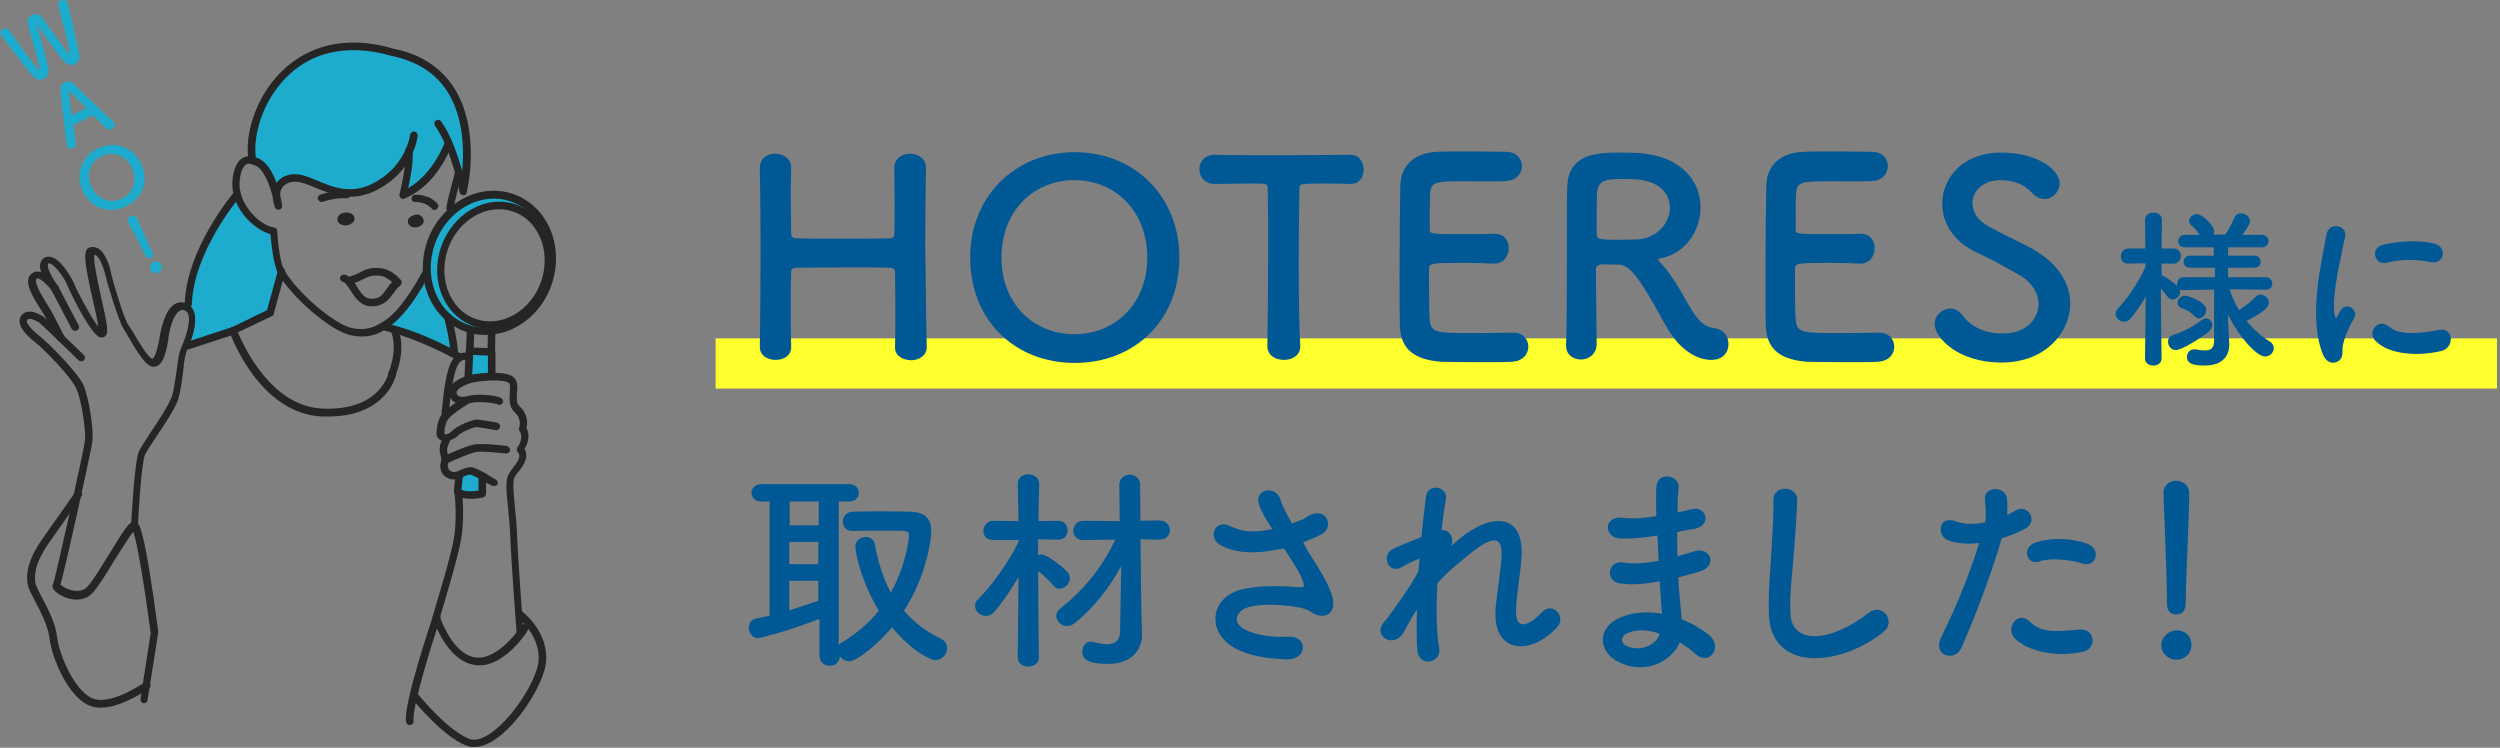 <?xml version="1.0" encoding="utf-8"?>
<!-- Generator: Adobe Illustrator 25.0.1, SVG Export Plug-In . SVG Version: 6.00 Build 0)  -->
<svg version="1.1" id="レイヤー_1" xmlns="http://www.w3.org/2000/svg" xmlns:xlink="http://www.w3.org/1999/xlink" x="0px"
	 y="0px" width="662px" height="198px" viewBox="0 0 662 198" style="enable-background:new 0 0 662 198;" xml:space="preserve">
<rect x="0" y="0" width="662" height="198" fill="#808080" stroke="none"/>
<style type="text/css">
	.st0{fill:#1DACCE;}
	.st1{fill:#FFFF2E;}
	.st2{fill:#005894;}
	.st3{fill:#262525;}
</style>
<path class="st0" d="M123.3,47c0,0,1.5-8.3-0.4-14.2c-1.9-5.9-4.6-13.6-15.5-18s-22.6-1.1-22.6-1.1s-11.5,5.1-14.7,13.6
	c-3.2,8.4-4.3,13.3-2.5,14.9s5.6,7.4,5.6,7.4s2.1-3.7,4.4-2.6s11.8,3.6,11.8,3.6s6.1,0.9,9.3-1c3.2-1.9,8.7-7.2,9.6-9.8
	c0.1,6.2-1.3,10.8-1.3,10.8s5.4-1.8,8.5-6.7c2.8-4.5,3-5.7,3-5.7l4.6,9.9L123.3,47z"/>
<path class="st0" d="M62.4,52c0,0-5.6,8.6-8,12.4c-2.4,3.8-4.5,15.7-4.5,15.7c0,0.4,1,3.4,1,3.4l-0.9,5l-0.1,2l12.8-3l8.6-5.7
	l2.8-10.5l-1.4-10.1c0,0-6.1-2.7-6.7-3.7S62.4,52,62.4,52z"/>
<polygon class="st0" points="117.9,83.2 120.3,94.4 109.9,88.8 105.3,87.6 102.7,85.7 112.5,74.4 "/>
<path class="st0" d="M127.8,86.2l-6.8-4.7c0,0-4.9-7.5-4.2-11.2c0.7-3.8,3.7-10.7,6.4-12.5c2.8-1.8,11.2-5.1,14.2-3.2
	c3,1.9,4.1,2.7,4.1,2.7v-2.1c0,0-6.7-3.4-8.8-3.5s-11.1,0.8-13.2,3.8c-2.1,3-5.6,8.4-5.6,8.4l-0.6,8.4l2.5,8l5.3,5.4l5.8,1.8
	L127.8,86.2z"/>
<polygon class="st0" points="130.7,93.9 130.1,99.8 123.9,100.7 124.6,93.3 "/>
<polygon class="st0" points="127.8,126 127.8,130.7 122.4,130.8 121.2,130.3 121.7,125.9 124.6,125.1 "/>
<g>
	<g>
		<path class="st0" d="M19.8,17c-0.9,0.4-2.1,0.2-3.2-1.1c-1.5-1.8-5.5-7.5-6.6-9C9.9,6.7,9.8,6.6,9.8,6.6c-0.1,0-0.1,0.2,0,0.4
			c0.6,1.9,2.4,8,3,10.7c0.3,1.6-0.3,2.8-1.2,3.2c-1,0.5-2.2,0.2-3.2-1c-7-9-8-10.3-8.2-10.7C-0.2,8.6,0.2,8,0.8,7.7
			C1.4,7.4,2,7.4,2.4,8c7.5,10.4,7.6,10.5,7.9,10.4c0.2-0.1,0.2-0.4,0.1-0.7C10,15.8,8.1,9.3,7.4,6.4C7.1,5.3,7.6,4.4,8.4,4
			c0.9-0.4,2-0.3,2.6,0.5c1.5,2,5.3,7.3,6.8,9.3c0.2,0.3,0.4,0.4,0.5,0.3c0.3-0.1,0.4-0.2-2.9-12.6c-0.2-0.6,0.2-1.1,0.7-1.4
			c0.6-0.3,1.4-0.2,1.7,0.4c0.2,0.4,1.4,5.6,3.1,13.3C21.4,15.3,20.8,16.5,19.8,17z"/>
		<path class="st0" d="M29.6,34.2c-0.5,0.2-1,0.2-1.5-0.2c-0.5-0.5-1.8-1.8-3.3-3.3c-0.1-0.1-0.2-0.1-0.3-0.1c-0.3,0.1-1.1,0.5-2,1
			c-1.2,0.6-2.5,1.2-2.9,1.4c-0.1,0-0.2,0.2-0.2,0.3c0.3,1.8,0.5,3.4,0.7,4.5c0.1,0.6-0.2,1.1-0.7,1.4c-0.6,0.3-1.3,0.2-1.6-0.4
			c-0.2-0.4-0.2-0.5-1.8-14.8c-0.1-1.1,0.4-1.8,1.1-2.2c0.8-0.4,1.8-0.3,2.5,0.5c3,2.9,8.9,8.6,10.3,9.8c0.2,0.2,0.3,0.3,0.4,0.5
			C30.6,33.2,30.2,33.9,29.6,34.2z M22.8,28.6c-1.5-1.6-3-3.1-3.8-3.9c-0.3-0.3-0.5-0.4-0.6-0.4c-0.1,0-0.1,0.3-0.1,0.7
			c0.1,0.9,0.6,5.3,0.7,5.4c0,0.1,0.1,0.1,0.2,0c0.4-0.2,1.1-0.5,1.8-0.9c0.7-0.3,1.4-0.7,1.7-0.8C22.9,28.8,22.9,28.8,22.8,28.6
			C22.8,28.7,22.8,28.7,22.8,28.6z"/>
		<path class="st0" d="M22,50.7c-2.2-4.4-0.5-9.3,3.9-11.4s9.2-0.5,11.4,3.9c2.3,4.6,0.5,9.3-3.9,11.4C29,56.8,24.2,55.3,22,50.7z
			 M34.9,44.4c-1.7-3.4-5.1-4.5-8.1-3c-2.9,1.4-4.2,4.8-2.5,8.2c1.7,3.4,5.1,4.4,8,3S36.5,47.8,34.9,44.4z"/>
		<path class="st0" d="M38.6,67.8C38.6,67.8,38.6,67.8,38.6,67.8c-0.1-0.2-0.2-0.4-0.3-0.5C37.5,65.5,35.6,62,34,59c0,0,0,0,0-0.1
			c-0.4-0.7,0-1.4,0.6-1.6c0.6-0.3,1.3-0.2,1.7,0.6c1.1,2.3,3,6.7,3.9,8.5c0.1,0.1,0.1,0.2,0.2,0.3c0.4,0.9-0.2,1.4-0.4,1.5
			C39.5,68.5,38.9,68.4,38.6,67.8z M41.9,72.2c-0.7,0.3-1.7,0.1-2-0.7c-0.3-0.7-0.2-1.7,0.7-2.1c0.8-0.4,1.6-0.2,2.1,0.7
			C43.1,71.2,42.5,72,41.9,72.2z"/>
	</g>
</g>
<rect x="189.5" y="89.6" class="st1" width="471.7" height="13.3"/>
<g>
	<g>
		<path class="st2" d="M245.4,91.9c0,2.3-2.1,3.5-4.2,3.5c-2.1-0.1-4.2-1.1-4.2-3.4c0-0.1,0-0.1,0-0.1c0.1-3.2,0.1-6.5,0.1-9.4
			c0-4.5-0.1-8.3-0.1-10.2c0-1.1-0.3-1.3-1.4-1.4c-2.5-0.1-6.8-0.1-11.1-0.1c-5.3,0-10.8,0.1-13.6,0.1c-0.6,0-1.4,0.1-1.4,1.1
			c-0.1,1.9-0.1,5.7-0.1,10.4c0,2.9,0,6.1,0.1,9.4c0,0.1,0,0.1,0,0.1c0,2.3-2,3.4-4.1,3.4s-4.2-1.1-4.2-3.4v-0.1
			c0.1-7.6,0.2-17.1,0.2-26.1c0-8-0.1-15.7-0.2-21.1c-0.1-2.3,1.6-3.9,4.1-3.9c2.1,0,4.2,1.3,4.2,3.7c0,0.1,0,0.1,0,0.1
			c-0.1,2.9-0.1,5.7-0.1,8.3c0,3.9,0.1,7.1,0.1,8.9c0,1.1,0.6,1.4,1.1,1.4c1.8,0.1,6.8,0.1,11.9,0.1c5.2,0,10.6,0,13.2-0.1
			c0.9,0,1.1-0.5,1.1-1.3c0.1-1.7,0.1-5,0.1-8.9c0-2.6-0.1-5.5-0.1-8.3c-0.1-2.4,1.9-3.9,4.2-3.9c2.1,0,4.2,1.3,4.2,3.7
			c0,0.1,0,0.1,0,0.1c-0.1,5.2-0.2,12.9-0.2,20.8C245.2,75.4,245.2,85.8,245.4,91.9L245.4,91.9z"/>
		<path class="st2" d="M256.9,68.2c0-16.2,11.9-27.9,27.7-27.9s27.7,11.7,27.7,27.9c0,16.7-11.9,27.9-27.7,27.9
			S256.9,84.9,256.9,68.2z M303.8,68.2c0-12.4-8.6-20.5-19.3-20.5s-19.3,8-19.3,20.5c0,12.4,8.6,20.3,19.3,20.3
			S303.8,80.5,303.8,68.2z"/>
		<path class="st2" d="M335.6,91.6c0.1-5.6,0.2-16,0.2-25.5c0-6.3,0-12.3-0.1-16.1c0-1.4-0.2-1.4-4.5-1.4c-2.7,0-6.1,0.1-9.5,0.1
			c-2.7,0-4.1-1.9-4.1-3.9c0-1.9,1.3-3.8,4-3.8c0.1,0,0.1,0,0.1,0c4.3,0.1,11.9,0.1,19.4,0.1c6.1,0,12.2-0.1,16.3-0.1
			c2.8-0.1,3.7,2.3,3.7,3.9c0,1.9-1.1,3.8-3.4,3.8c-0.1,0-0.2,0-0.3,0c-2.4-0.1-4.5-0.1-6.2-0.1c-7.1,0-7.1,0-7.1,1.4
			c-0.1,4.9-0.2,11.9-0.2,18.9c0,8.6,0.1,17.4,0.4,22.7c0.1,2.5-2.1,3.7-4.3,3.7C337.7,95.3,335.6,94.1,335.6,91.6L335.6,91.6z"/>
		<path class="st2" d="M387.6,48c-7.2,0-8.7,0.1-8.9,3.2c-0.1,1.7-0.1,5.2-0.1,9.4c0,1.4,0.1,1.4,8.9,1.4c3.3,0,6.8,0,8-0.1
			c4-0.2,4,3.6,4,3.8c0,2.1-1.3,4.1-3.8,4.1c-0.1,0-0.2,0-0.4,0c-1.8-0.1-4.5-0.2-7.3-0.2c-8.9,0-9.6,0.1-9.6,1.6
			c0,10.7,0.1,12.4,0.2,13.6c0.4,3.3,1.5,3.4,11.6,3.4c4.2,0,8.8-0.1,10.2-0.1c0.1,0,0.2,0,0.4,0c2.5,0,3.9,1.8,3.9,3.7
			c0,1.9-1.4,3.9-4.5,4c-0.9,0.1-5.1,0.1-9.3,0.1c-4.1,0-8.3-0.1-9.2-0.1c-6.6-0.5-10.7-2.9-11-9.2c-0.1-3-0.1-8.3-0.1-14.2
			c0-8.8,0.1-18.5,0.2-23.1c0.1-5.7,3.9-8.8,9.7-9.1c1.3-0.1,5.4-0.1,9.4-0.1c4.1,0,8,0.1,9.1,0.1c2.7,0.1,4,1.9,4,3.8
			c0,1.9-1.5,3.9-4.2,3.9C398.8,48.1,392.5,48,387.6,48z"/>
		<path class="st2" d="M429,70.1c-0.9,0-2.6-0.1-4-0.1c-1.4,0-2.4,0.1-2.4,1.4c0,5.4,0.2,17.2,0.2,19.8c-0.1,2.7-2.2,4-4.2,4
			c-1.9,0-3.9-1.2-3.9-3.6c0-0.1,0-0.1,0-0.1c0.2-6.7,0.2-15.2,0.2-23.1c0-15.5,0-15.8,0.1-18.8c0.2-9.2,8.4-9.2,14.4-9.2
			c1.7,0,3.3,0.1,4.4,0.1c11.6,0.8,16.5,7.6,16.5,14.4c0,6.2-4,12.2-10.5,13.5c-0.5,0.1-0.7,0.2-0.7,0.4c0,0.3,0.5,0.6,1,1.2
			c3.5,3.9,5.5,8.3,8,12.3c1.8,2.9,3.4,4.3,5.9,4.6c2.4,0.3,3.7,2.2,3.7,4.2c0,2.2-1.4,4.2-4.6,4.2c-1.1,0-7-0.2-11.9-8.9
			C436.7,78.4,432.5,70.2,429,70.1z M442.2,55c0-3.6-2.7-7.1-9-7.5c-0.9-0.1-2.2-0.1-3.6-0.1c-3.9,0-6.5,0.2-6.7,3.6
			c-0.1,1.7-0.1,6.8-0.1,11c0,1.4,0.9,1.5,6,1.5c1.8,0,3.7-0.1,5-0.1C439,62.9,442.2,58.9,442.2,55z"/>
		<path class="st2" d="M484.5,48c-7.2,0-8.7,0.1-8.9,3.2c-0.1,1.7-0.1,5.2-0.1,9.4c0,1.4,0.1,1.4,8.9,1.4c3.3,0,6.8,0,8-0.1
			c4-0.2,4,3.6,4,3.8c0,2.1-1.3,4.1-3.8,4.1c-0.1,0-0.2,0-0.4,0c-1.8-0.1-4.5-0.2-7.3-0.2c-8.9,0-9.6,0.1-9.6,1.6
			c0,10.7,0.1,12.4,0.2,13.6c0.4,3.3,1.5,3.4,11.6,3.4c4.2,0,8.8-0.1,10.2-0.1c0.1,0,0.2,0,0.4,0c2.5,0,3.9,1.8,3.9,3.7
			c0,1.9-1.4,3.9-4.5,4c-0.9,0.1-5.1,0.1-9.3,0.1c-4.1,0-8.3-0.1-9.2-0.1c-6.6-0.5-10.7-2.9-11-9.2c-0.1-3-0.1-8.3-0.1-14.2
			c0-8.8,0.1-18.5,0.2-23.1c0.1-5.7,3.9-8.8,9.7-9.1c1.3-0.1,5.4-0.1,9.4-0.1c4.1,0,8,0.1,9.1,0.1c2.7,0.1,4,1.9,4,3.8
			c0,1.9-1.5,3.9-4.2,3.9C495.8,48.1,489.4,48,484.5,48z"/>
		<path class="st2" d="M530,96c-11.7,0-17.7-6.7-17.7-10.2c0-2.4,2.1-4.1,4.2-4.1c1.1,0,2.3,0.6,3.2,1.8c1.9,2.7,5.4,4.8,10.5,4.8
			c7.9,0,9.6-5.4,9.6-7.7c0-2.9-1.7-6-5.5-8c-3.2-1.8-7-4-10.8-5.7c-6.3-2.9-9.2-8-9.2-12.9c0-7,5.6-13.6,15.5-13.6
			c9.9,0,15.6,4.7,15.6,8.1c0,2.2-1.8,4.2-4,4.2c-1.1,0-2.3-0.5-3.4-1.7c-1.4-1.5-3.8-3.3-8.3-3.3c-4.6,0-7.4,2.9-7.4,6.1
			c0,2.2,1.4,4.7,4.5,6.3c2.9,1.6,7.9,3.9,11.2,5.7c7.2,4,10.2,9.4,10.2,14.7C548.1,88.1,541.6,96,530,96z"/>
	</g>
</g>
<g>
	<g>
		<path class="st2" d="M216.7,164c-8.6,3.3-15.6,5-16,5c-1.4,0-2.4-1.4-2.4-2.8c0-1.1,0.6-2.1,1.8-2.4c1.2-0.2,2.5-0.5,3.7-0.8
			v-30.2h-2.3c-1.6,0-2.5-1.2-2.5-2.3s0.9-2.3,2.5-2.3h23.4c1.7,0,2.5,1.2,2.5,2.3s-0.8,2.3-2.5,2.3h-2.8v38
			c0.2-0.2,0.4-0.4,0.7-0.6c4-2.4,7.3-5.2,9.9-8.5c-4.6-7.6-6.2-15.2-6.2-17c0-1.6,1.4-2.5,2.8-2.5c1,0,2,0.5,2.3,1.7
			c0.9,4.8,2.2,9.2,4.3,13c3.9-7,4.8-14,4.8-15.2c0-1.2-0.2-1.2-6.8-1.2c-2.7,0-5.7,0-8.1,0.1c-0.1,0-0.1,0-0.1,0
			c-1.7,0-2.5-1.2-2.5-2.5c0-1.3,0.9-2.6,2.7-2.6c2.1-0.1,4.4-0.1,6.8-0.1c3.2,0,6.2,0,8.3,0.1c3.8,0.1,5.6,1.7,5.6,5.1
			c0,2.5-1.4,12.1-7.2,21.1c2.5,3,5.8,5.5,9.7,7.4c1.2,0.6,1.7,1.5,1.7,2.5c0,1.6-1.3,3.2-3.1,3.2c-1.3,0-6.3-2.4-11.5-8.7
			c-4,4.8-9.4,9-11.3,9c-1,0-2-0.6-2.5-1.3c-0.1,1.7-1.4,2.5-2.7,2.5c-1.3,0-2.7-0.9-2.7-2.7V164z M216.8,132.8h-7.7v6.3h7.7
			L216.8,132.8z M216.7,143.5h-7.7v5.9h7.7V143.5z M216.7,153.8h-7.7v7.8c2.7-0.8,5.2-1.7,7.7-2.5V153.8z"/>
		<path class="st2" d="M275.1,174.1c0,1.6-1.4,2.4-2.8,2.4c-1.4,0-2.8-0.8-2.8-2.4V174l0.2-21.2c-2,3.4-4.3,6.8-6.4,9.2
			c-0.7,0.8-1.5,1.1-2.2,1.1c-1.6,0-2.9-1.2-2.9-2.7c0-0.6,0.2-1.3,0.9-1.8c3.1-3.1,8.2-9.8,10.7-15.4v-0.2L263,143H263
			c-1.8,0-2.6-1.2-2.6-2.4c0-1.3,0.9-2.7,2.7-2.7l6.6,0.1l-0.2-9.8v-0.1c0-1.7,1.4-2.5,2.8-2.5c1.4,0,2.9,0.9,2.9,2.5v0.1
			c0,0-0.2,4.6-0.2,9.8l5.2-0.1c1.7,0,2.5,1.3,2.5,2.5c0,1.3-0.8,2.5-2.5,2.5h-0.1l-5.2-0.1v4.2c0.3-0.1,0.6-0.2,0.8-0.2
			c1.6,0,5.8,3.4,6.9,4.6c0.5,0.5,0.7,1.2,0.7,1.7c0,1.4-1.3,2.8-2.7,2.8c-0.6,0-1.2-0.2-1.7-0.9c-1-1.2-2.7-2.8-4-3.8
			C274.9,160.3,275.1,174,275.1,174.1L275.1,174.1z M296.9,149.9c-3.1,5.7-7.3,11.1-12.3,15.1c-0.7,0.5-1.4,0.8-2,0.8
			c-1.6,0-2.9-1.3-2.9-2.7c0-0.7,0.3-1.4,1.2-2.1c5.7-4.4,11.1-10.8,14.4-18.1l-8.4,0.1c-1.8,0-2.7-1.2-2.7-2.4
			c0-1.3,0.9-2.7,2.7-2.7l9.6,0.1l-0.1-9.5v-0.1c0-1.7,1.3-2.7,2.7-2.7s2.8,0.9,2.8,2.7l0.1,9.5l5-0.1c1.8,0,2.8,1.3,2.8,2.6
			c0,1.2-0.9,2.5-2.8,2.5l-5-0.1l0.2,17l0.2,8.2c0,0.1,0,0.2,0,0.2c0,3.2-2.1,7.6-9,7.6c-5.9,0-6.8-1.6-6.8-3.3
			c0-1.3,0.9-2.6,2.2-2.6c0.2,0,0.4,0,0.6,0.1c1.3,0.3,2.6,0.6,3.7,0.6c2.1,0,3.5-0.9,3.5-3.5L296.9,149.9z"/>
		<path class="st2" d="M348.7,149.7c1,1.6,4,6.5,4.3,9.3c0.5,4.1-2.9,5.1-5.9,3c-0.8-0.5-1.6-0.8-2.4-1c-4.6-1-11-1.2-14.2-0.2
			c-3.2,1-4.2,3.9-1.2,5.7c2.9,1.7,7.3,2.3,11.9,2.1c5.3-0.2,5,6.2-0.5,6c-5.3-0.2-10.4-0.9-14.4-3.4c-6.8-4.2-5.9-13.5,3.3-15.3
			c5.5-1.1,11.1-0.6,14.7-0.4c0.9,0.1,1.1-0.2,0.9-1c-0.1-0.4-0.5-1.7-1.4-3.2c-1-1.8-2.4-3.9-3.8-6.1c-0.4,0.1-0.8,0.2-1.1,0.2
			c-6.6,1.4-11.7,1.1-15.6-1c-3.6-1.8-1.8-7.1,2.4-5.1c3.7,1.8,6.9,1.7,11.2,0.8c-1.4-2.2-2.7-4.3-3.3-5.9c-2.1-4.7,4.3-6,5.5-1.8
			c0.3,1.3,1.5,3.5,3,6.2c0.8-0.3,1.6-0.6,2.5-0.9c0.8-0.3,1.3-0.8,2.1-1.2c4.7-2.4,6.7,3.2,3.2,5c-1.5,0.8-3.2,1.5-4.8,2.1
			C346.1,145.7,347.5,147.8,348.7,149.7z"/>
		<path class="st2" d="M371.7,167.4c-2.6,4.6-8.4,1-5.2-2.7c0.2-0.2,0.3-0.4,0.5-0.5c2.5-3.5,6.3-8.5,8.6-12.9
			c0.1-1.2,0.2-2.2,0.3-3.4c-1.3,0.5-2.9,1.2-4.4,2.1c-4,2.5-5.8-3.1-2.7-4.6c2.1-1,4.8-2.1,7.6-3.2c0.4-4.3,0.9-8.2,1.2-10.7
			c0.5-3.8,5.9-2.6,5.3,0.6c-0.4,2.1-0.8,5-1.2,8.3c1.8-0.2,3.5,1.5,2.6,4.2c0.7-0.6,1.4-1.3,2-1.8c8.9-7.3,17.3-6.8,16.6,4.7
			c-0.2,3.5-1.2,9.6-1.4,12.9c-0.6,6.6,2.8,5.9,6.7,1.8c2.9-3.1,6.6,1.1,4.2,3.8c-7.3,8-17.7,7.1-16.3-5.7c0.3-3.1,1.3-9.3,1.5-12.8
			c0.2-4.1-0.7-7.2-8.8-0.5c-2.8,2.3-5.5,4.4-8.2,7.5c-0.3,6.4-0.3,12.8,0.5,17.1c0.7,4-5.4,5.3-5.8,0.5c-0.2-2.5-0.2-6.3-0.1-10.7
			C373.7,163.6,372.6,165.8,371.7,167.4z"/>
		<path class="st2" d="M438.2,141.9c-3,0.5-5.9,0.8-9.1,0.7c-4.4-0.1-4.7-6.1,0.6-5.5c2.4,0.3,5,0.2,8.9-0.4c-0.1-3.1-0.1-5.8,0-7.6
			c0.1-4.4,6.1-3.4,5.9-0.1c-0.2,2.1-0.3,4.4-0.3,6.7c1.2-0.2,2.5-0.6,3.9-0.9c3.8-0.9,5.4,4.5,0.3,5.3c-1.6,0.2-3,0.5-4.3,0.8
			c0,2.1,0,4.3,0.1,6.4c1.4-0.4,2.8-0.8,4.4-1.3c4.3-1.4,6.5,3.9,1.3,5.4c-2,0.6-3.9,1.1-5.5,1.5c0.1,2,0.2,3.8,0.4,5.4
			c0.2,1.6,0.3,3.6,0.5,5.7c2.9,1.1,5.4,2.7,7.2,4.1c3.9,3.2,0.1,8.4-3.5,5.1c-1.2-1.1-2.7-2.2-4.2-3.1c-2,4.9-9.1,8.8-16.2,5.2
			c-5.5-2.7-5.8-9.2,0.5-11.8c3.5-1.5,7.4-1.6,11-1c-0.1-1.2-0.2-2.4-0.3-3.8c-0.1-1.4-0.2-3-0.3-4.8c-4.6,0.9-7.6,1-10.5,0.6
			c-4.1-0.6-3.4-6.5,1.2-5.5c1.7,0.3,4.6,0.3,9-0.5c-0.1-2.2-0.2-4.4-0.3-6.7L438.2,141.9z M430.8,167.7c-1.5,0.6-1.8,2.5-0.2,3.3
			c3.5,1.7,8,0,8.9-3.2C436.3,166.7,433.3,166.6,430.8,167.7z"/>
		<path class="st2" d="M468.4,162.6c-0.2-6.1,0.4-11,0.7-17.1c0.2-3.8,0.6-9.4,0.5-13c-0.1-4.3,6.4-3.9,6.3-0.1
			c-0.1,3.6-0.5,9.1-0.8,13c-0.4,6.1-1.3,11.4-1,17c0.3,8.4,10.6,7.8,20.7-0.1c3.8-2.9,7.3,2.4,4,5
			C487.4,176.5,468.9,178.2,468.4,162.6z"/>
		<path class="st2" d="M519.4,171.5c-1.7,3.9-7.8,2.2-5.4-2.7c2.5-5.1,6.6-13.8,10.1-25c-3.1,0.3-6,0.2-8.4-0.8
			c-2.9-1.3-2.4-6.5,2-5c2.4,0.9,5.3,0.9,8,0.3c0.3-2.1,0.1-3.7-0.1-6.2c-0.2-3.3,5.2-3.5,5.8-0.3c0.2,1.4,0.2,3,0.1,4.6
			c0.8-0.4,1.5-0.8,2.2-1.2c3-2,6.6,2.8,2.2,5c-1.6,0.8-3.7,1.7-5.8,2.3C526.3,155.1,522.2,165.1,519.4,171.5z M533.4,168.9
			c-2.5-2.8,1.1-7.3,4.1-4.3c2.9,3,6.5,2.7,13.2,2.1c4.2-0.3,4.6,5.2,0.8,5.9C543.1,174.4,535.9,171.7,533.4,168.9z M539.9,148.7
			c-3,1.1-4.8-3.6-1-5c2.9-1,8.2-1.7,13.8,0.3c3.9,1.4,2.3,6.5-1.3,5.2C548.2,148.2,543,147.6,539.9,148.7z"/>
		<path class="st2" d="M576.3,174.7c-2.2,0-4-1.8-4-3.8c0-2.5,2.4-4,4-4c2.2,0,4,1.4,4,4C580.2,173.7,577.8,174.7,576.3,174.7z
			 M573.8,160c0-0.3,0-0.8,0-1.2c0-5.6-0.6-19-0.9-28.1c0-0.1,0-0.1,0-0.2c0-2.1,1.7-3.2,3.3-3.2c1.7,0,3.5,1.1,3.5,3.3
			c0,6.8-0.9,22.7-0.9,28.3c0,1.4,0,3.8-2.5,3.8C575,162.8,573.8,161.9,573.8,160L573.8,160z"/>
	</g>
</g>
<g>
	<g>
		<path class="st2" d="M600,76.7l-9.6-0.1c0.6,1.9,1.4,3.7,2.5,5.5c1.6-1,3.4-2.4,4.4-3.5c0.4-0.4,0.9-0.6,1.3-0.6
			c1.1,0,2.2,1.1,2.2,2.2c0,1.5-2.8,3.2-5.9,4.8c1.7,2.1,3.8,4,6.1,5.4c0.8,0.5,1.1,1.1,1.1,1.8c0,1.1-1,2.2-2.3,2.2
			c-2.2,0-6.9-5.1-9.8-11.1l0,1.3l0.3,6.5c0,0.1,0,0.2,0,0.3c0,2.4-1.4,5.4-6.5,5.4c-3,0-4.7-0.5-4.7-2.3c0-1,0.7-2,1.9-2
			c0.1,0,0.3,0,0.4,0c0.9,0.2,1.7,0.3,2.5,0.3c1.4,0,2.4-0.5,2.4-2.6l0-13.5l-8.2,0.1c-0.4,0-0.7,0-1-0.2c0.1,0.2,0.2,0.5,0.2,0.7
			c0,1.1-1,2-2,2c-0.5,0-0.9-0.2-1.3-0.7c-0.5-0.7-1.2-1.5-1.8-2.2c0,7.1,0.2,18.5,0.2,18.5v0c0,1.3-1.1,1.9-2.2,1.9
			c-1.1,0-2.2-0.6-2.2-1.9v0l0.2-16.4c-1.2,2.1-2.5,4-3.9,5.7c-0.5,0.7-1.2,1-1.9,1c-1.1,0-2.2-1-2.2-2c0-0.5,0.2-1.1,0.7-1.6
			c2.3-2.4,5.3-6.6,7.2-10.9v-1l-4.4,0.1c0,0,0,0-0.1,0c-1.4,0-2-0.9-2-1.9s0.7-2.1,2.1-2.1h4.4l-0.1-7.5v0c0-1.3,1.1-2,2.3-2
			c1.1,0,2.2,0.6,2.2,2v0c0,0-0.1,3.5-0.1,7.5h3.1c1.3,0,2,1,2,2s-0.7,2-2,2h0l-3.1,0c0,1.1,0,2.2,0,3.2c0.2,0,0.4,0,0.5,0.1
			c1,0.5,2.7,1.7,3.6,2.6c0-0.1,0-0.3,0-0.5c0-0.9,0.6-1.8,1.8-1.8h8.2l0-2.5H580c-1.2,0-1.8-0.8-1.8-1.5c0-0.9,0.6-1.7,1.8-1.7h6.2
			v-2.2h-7.5c-1.3,0-1.9-0.8-1.9-1.6c0-0.9,0.6-1.7,1.9-1.7h3.8c-0.7-1-1.1-1.6-2.2-2.5c-0.5-0.4-0.6-0.8-0.6-1.2c0-1,1-1.8,2.1-1.8
			c1.4,0,4.5,3.1,4.5,4.5c0,0.3-0.1,0.6-0.2,0.9h3.2c0.9-1.5,1.9-3.2,2.4-4.5c0.4-0.8,1-1.1,1.7-1.1c1.1,0,2.4,0.9,2.4,2
			c0,0.5-0.1,1-2,3.7h5.1c1.2,0,1.8,0.8,1.8,1.6c0,0.9-0.6,1.7-1.8,1.7H590l0,2.2h6.9c1.2,0,1.7,0.8,1.7,1.6s-0.5,1.6-1.7,1.6H590
			l0,2.5h10c1.1,0,1.7,0.9,1.7,1.7C601.7,75.9,601.2,76.7,600,76.7L600,76.7z M576.2,92.7c-1.3,0-2.1-1.1-2.1-2.2
			c0-0.8,0.4-1.5,1.3-1.8c3.1-1,5.1-2.1,7.7-4c0.3-0.2,0.7-0.4,1-0.4c1,0,1.7,0.8,1.7,1.8c0,0.5-0.3,1.1-0.9,1.7
			C582.6,89.7,577.6,92.7,576.2,92.7z M581.1,83.7c-1.3-1.4-2.6-1.8-3.6-2.2c-0.6-0.3-0.9-0.8-0.9-1.3c0-0.9,0.9-1.9,2-1.9
			c0.7,0,5.6,1.5,5.6,3.8c0,1.1-0.9,2.2-1.9,2.2C581.9,84.3,581.5,84.1,581.1,83.7z"/>
		<path class="st2" d="M615.1,93.8c-4.1-10.1-0.1-25.4,0.9-31.5c0.6-3.8,5.6-2.7,5,0.3c-0.8,4.2-3.9,16.3-2.7,21.1
			c0.2,0.7,0.4,0.5,0.6,0.1c0.1-0.3,0.7-1.3,0.9-1.6c1.6-2.5,4.8-0.1,3.6,2c-1.9,3.3-2.7,5.7-3,7.2c-0.3,1.4,0.3,3-1,4.1
			C618.1,96.5,616.1,96.3,615.1,93.8z M628.9,90.1c-2.1-2.3,1-6,3.7-3.6c2.8,2.5,9,1.7,13,0.9c4.2-0.9,4.4,4.6,1,5.5
			C641.1,94.3,632.6,94.2,628.9,90.1z M631.8,69.6c-2.8,0.7-4.5-3.9-0.7-4.8c4.6-1.1,9.9-1.2,13.5-0.3c3.6,0.9,2.6,5.7-0.9,4.9
			C640.1,68.7,636.2,68.5,631.8,69.6z"/>
	</g>
</g>
<path class="st3" d="M122.7,51.7C122.7,51.7,122.7,51.7,122.7,51.7c-0.5,0-0.9-0.4-1-0.8c0-0.1-2.1-11.3-6.5-17.6
	c-0.3-0.5-0.2-1.1,0.2-1.4c0.5-0.3,1.1-0.2,1.4,0.2c2.7,3.8,4.5,9.3,5.6,13.2c0.5-5.4,0.4-14.2-3.9-21c-3.2-5-8.1-8.1-14.8-9.5
	c-13.2-3.8-21.7,0.2-26.4,4.3C70,25.4,67,35.1,67.7,41.4c0.1,0.5-0.3,1-0.9,1.1c-0.5,0.1-1-0.3-1.1-0.9c-0.8-6.9,2.5-17.3,10.3-24
	c5.2-4.4,14.2-8.8,28.2-4.7c7.1,1.4,12.5,4.9,16,10.3c7.2,11.3,3.6,26.9,3.4,27.6C123.6,51.4,123.2,51.7,122.7,51.7z"/>
<path class="st3" d="M119.2,56.2C119.2,56.2,119.1,56.2,119.2,56.2c-0.6,0-1-0.5-1-1.1c0.2-2.2,2.2-8.9,2.2-9.2
	c0.2-0.5,0.7-0.8,1.2-0.7c0.5,0.2,0.8,0.7,0.7,1.2c-0.6,1.9-2,7.2-2.2,8.8C120.2,55.8,119.7,56.2,119.2,56.2z"/>
<path class="st3" d="M95.9,89.1c-1,0-2-0.1-3.3-0.4c-5.2-1.2-15.5-10.1-19-16.4c-1.2-2.2-1.8-8.1-2-10.3c-2.3-0.6-5-2.5-7-5
	c-2.4-3-3.4-6.5-3-9.8c0.4-2.9,1.4-4.8,2.9-5.5c1.4-0.7,2.9-0.2,3.5,0.2c0.5,0.3,0.6,0.9,0.3,1.4c-0.3,0.5-0.9,0.6-1.4,0.3
	c0,0-0.9-0.5-1.6-0.1c-0.9,0.4-1.5,1.8-1.8,4c-0.5,3.7,1.4,6.8,2.6,8.3c1.8,2.4,4.5,4.2,6.4,4.4c0.5,0.1,0.9,0.4,0.9,0.9
	c0.1,2.2,0.7,8.4,1.8,10.3c3.5,6.2,13.4,14.4,17.7,15.4c4.4,1,6.6-0.4,9-1.9c5.1-3.3,10.1-13.3,10.2-13.4c0.2-0.5,0.8-0.7,1.3-0.4
	c0.5,0.2,0.7,0.8,0.4,1.3c-0.2,0.4-5.3,10.6-10.9,14.2C101.3,87.8,99.2,89.1,95.9,89.1z"/>
<path class="st3" d="M49.9,81.5C49.9,81.5,49.8,81.5,49.9,81.5c-0.6,0-1-0.5-1-1c0.5-14.6,12.5-28.9,13-29.5c0.4-0.4,1-0.5,1.4-0.1
	c0.4,0.4,0.5,1,0.1,1.4c-0.1,0.1-12.1,14.3-12.6,28.2C50.8,81.1,50.4,81.5,49.9,81.5z"/>
<path class="st3" d="M35.7,140.3C35.7,140.3,35.7,140.3,35.7,140.3c-0.6,0-1-0.5-1-1c0.1-1.8,0.9-17.2,2.1-19.8c0.5-1,1.7-2.9,3.1-5
	c2.2-3.3,4.8-7.3,5.6-9.5c0.6-1.8,0.9-4.6,1.3-7c0.3-2.5,0.6-4.6,1.1-5.7c1.4-3.2,2.7-7.3,1.9-9.2c-0.2-0.5-0.5-0.7-0.9-0.9
	c-0.5-0.2-0.9-0.2-1.3,0.1c-1.5,0.8-2.6,4.2-3,7.1l0,0.2c-0.4,2.8-1.3,7.9-4.2,7.5c-1.7-0.3-3.5-2.9-6.4-7.9c-0.5-0.9-1-1.7-1.2-2
	c-1.2-1.7-4.2-11.4-4.8-14c-0.5-2.2-1.5-4.9-2.6-5.6c-0.2-0.1-0.3-0.1-0.4-0.1c-0.4,1.5,1,7.6,1.8,11.3c1.8,8,2.1,9.7,0.8,10.4
	c-0.4,0.2-0.8,0.2-1.2,0.1c-2.6-1-8.1-12.5-8.4-13.4c-0.4-1.2-2.9-5.4-4.7-6.1c-0.3-0.1-0.5-0.1-0.5,0c-0.1,0-0.1,0.1-0.1,0.2
	c-0.3,1.1,1.4,4.1,2.7,5.8c0.3,0.4,0.2,1.1-0.2,1.4c-0.4,0.3-1.1,0.2-1.4-0.2c-1-1.3-2.9-3.2-3.8-3.3c-0.1,0-0.2,0-0.3,0.1
	c-0.8,0.9,1.4,4.6,2.8,6.8c0.7,1.1,1.3,2.1,1.8,3.1c1.7,3.4,2.7,5.2,2.7,5.3c0.3,0.5,0.1,1.1-0.4,1.4c-0.5,0.3-1.1,0.1-1.4-0.4
	c0,0-1-1.9-2.8-5.3c-0.4-0.9-1.1-1.9-1.7-2.9c-2.2-3.5-4.4-7.1-2.6-9.1c0.5-0.5,1.1-0.8,1.8-0.8c0.3,0,0.7,0.1,1,0.2
	c-0.3-0.9-0.4-1.7-0.2-2.4c0.2-0.7,0.6-1.2,1.1-1.5c0.5-0.2,1.2-0.4,2.2,0c2.7,1.1,5.4,6.2,5.8,7.3C20.1,76.4,24,84,26,86.5
	c-0.2-1.8-0.9-4.9-1.5-7.4c-2.1-9.4-2.7-13.1-0.7-13.6c0.8-0.2,1.5-0.1,2.2,0.3c2.2,1.3,3.3,5.6,3.5,6.9c0.6,2.7,3.5,12,4.4,13.2
	c0.3,0.4,0.8,1.2,1.4,2.2c1.1,1.8,3.9,6.7,5,6.9c0,0,1,0.1,2-5.8l0-0.2c0.3-1.6,1.3-6.9,4-8.5c0.9-0.5,1.9-0.6,3-0.2
	c0.9,0.4,1.6,1.1,2,2c1.2,3-0.6,8-1.9,10.8c-0.4,0.9-0.7,3-0.9,5.2c-0.3,2.5-0.7,5.4-1.3,7.4c-0.8,2.4-3.4,6.4-5.8,9.9
	c-1.3,2-2.6,3.9-3,4.8c-0.8,1.7-1.6,12.6-1.9,19C36.7,139.9,36.3,140.3,35.7,140.3z"/>
<path class="st3" d="M71.6,83.7c-0.1,0-0.2,0-0.3,0c-0.5-0.1-0.8-0.7-0.7-1.2l3-10.9c0.1-0.5,0.7-0.9,1.2-0.7
	c0.5,0.1,0.8,0.7,0.7,1.2l-3,10.9C72.4,83.5,72,83.7,71.6,83.7z"/>
<path class="st3" d="M103.9,100c-0.1,0-0.2,0-0.4-0.1c-0.5-0.2-0.8-0.8-0.6-1.3c2.6-6.6,0.7-10.6,0.7-10.6c-0.2-0.5,0-1.1,0.5-1.3
	c0.5-0.2,1.1,0,1.3,0.5c0.1,0.2,2.3,4.8-0.7,12.3C104.7,99.7,104.3,100,103.9,100z"/>
<path class="st3" d="M86.8,110.3c-0.4,0-0.9,0-1.3,0c-16.8-0.6-24.4-21.5-24.7-22.4c-0.2-0.5,0-1,0.5-1.2l9.9-4.8
	c0.5-0.2,1.1,0,1.3,0.5c0.2,0.5,0,1.1-0.5,1.3L63,88c1.6,3.8,8.9,19.7,22.5,20.2c15.3,0.6,17.4-9.4,17.4-9.5
	c0.1-0.5,0.6-0.9,1.2-0.8c0.5,0.1,0.9,0.6,0.8,1.2C104.9,99.3,102.6,110.3,86.8,110.3z"/>
<path class="st3" d="M129.8,87.1c-3.7,0-7.2-1.5-9.8-4.3c-3-3.2-4.5-7.7-4.2-12.5h0c0.6-9.2,7.9-16.8,16.3-16.9c0,0,0.1,0,0.1,0
	c3.7,0,7.2,1.5,9.8,4.3c3,3.2,4.5,7.7,4.2,12.5c-0.6,9.2-7.9,16.8-16.3,16.9C129.9,87.1,129.8,87.1,129.8,87.1z M132.1,55.4
	c0,0-0.1,0-0.1,0c-7.3,0.1-13.8,6.8-14.3,15.1l0,0c-0.3,4.2,1.1,8.2,3.7,11c2.2,2.3,5.2,3.6,8.4,3.6c0,0,0.1,0,0.1,0
	c7.3-0.1,13.8-6.8,14.3-15.1c0.3-4.2-1.1-8.2-3.7-11C138.3,56.7,135.3,55.4,132.1,55.4z M116.7,70.4L116.7,70.4L116.7,70.4z"/>
<path class="st3" d="M128.5,88.7c-4.4,0-8.5-1.8-11.6-5c-3.4-3.6-5.2-8.7-4.9-14.1l0,0c0.6-10.5,9-19,18.6-19.1c0,0,0,0,0.1,0
	c4.4,0,8.5,1.8,11.6,5c3.4,3.6,5.2,8.7,4.9,14.1C146.6,80.2,138.3,88.7,128.5,88.7C128.6,88.7,128.6,88.7,128.5,88.7z M114.1,69.8
	c-0.3,4.8,1.3,9.4,4.3,12.6c2.7,2.8,6.3,4.4,10.1,4.4c0,0,0,0,0,0c8.6,0,16.1-7.7,16.7-17.2c0.3-4.8-1.3-9.4-4.3-12.6
	c-2.7-2.8-6.3-4.4-10.1-4.4c0,0,0,0,0,0C122.2,52.6,114.7,60.3,114.1,69.8L114.1,69.8z"/>
<path class="st3" d="M137.8,168.6c-0.5,0-1-0.4-1-0.9c0-0.2-1.4-18.4-1.7-26c-0.1-2.8-0.4-5.3-0.6-7.5c-0.4-4.1-0.7-6.8,0.1-8.4
	c0.3-0.7,0.8-1.3,1.3-2c1.5-1.9,2.1-3,1.2-4.1c-0.3-0.3-0.3-0.8-0.1-1.2c1.8-2.6,0.7-4.2,0.6-4.3c-0.2-0.3-0.3-0.6-0.1-1
	c0-0.1,0.8-2.2-1.2-4c-1.6-1.5-1.4-3.6-1.3-5.3c0.1-1.6,0.1-2.3-0.4-2.6c-2.1-1.1-8.7-0.3-9.9,0.1c-2.7,0.9-3.9,1.9-3.8,2.6
	c0.1,0.5,0.3,0.7,0.4,0.8c0.3,0.2,1.1,0.5,2.9,0c2.5-0.6,7.3-0.1,8.5,0.6c0.5,0.3,0.7,0.9,0.4,1.3c-0.3,0.5-0.9,0.7-1.3,0.4
	c-0.7-0.4-5-0.9-7.1-0.4c-2,0.5-3.5,0.4-4.5-0.3c-0.7-0.5-1.2-1.2-1.3-2.2c-0.2-1.3,0.5-3.3,5.1-4.8c1.1-0.4,8.5-1.4,11.4,0.1
	c1.8,0.9,1.7,2.9,1.5,4.5c-0.1,1.4-0.2,2.8,0.7,3.6c2.3,2.2,2.1,4.6,1.8,5.7c0.5,0.9,1.1,2.9-0.5,5.6c1.3,2.2-0.4,4.5-1.6,6
	c-0.5,0.6-0.9,1.1-1.1,1.6c-0.5,1.1-0.2,3.9,0.1,7.3c0.2,2.2,0.5,4.7,0.6,7.6c0.3,7.6,1.7,25.8,1.7,26
	C138.9,168,138.5,168.5,137.8,168.6C137.9,168.6,137.9,168.6,137.8,168.6z"/>
<path class="st3" d="M117.9,116.8c-0.3,0-0.7-0.1-0.9-0.1c-0.8-0.3-1.3-0.9-1.4-1.6c-0.1-1.3,0.3-4.4,1.8-5.9
	c1.7-1.7,5.3-3.9,5.4-3.9c0.5-0.3,1.1-0.1,1.4,0.3c0.3,0.5,0.1,1.1-0.3,1.4c0,0-3.5,2.1-5,3.7c-0.9,0.9-1.3,3.2-1.2,4.2
	c0.1,0,0.2,0.1,0.4,0.1c0.2,0,0.8-0.1,1.4-0.7c1.7-1.8,5.6-3.1,6.6-3.2c0.9,0,4.5,0.6,5.5,0.8c0.5,0.1,0.9,0.6,0.8,1.2
	c-0.1,0.5-0.6,0.9-1.2,0.8c-2.1-0.4-4.6-0.8-5.1-0.8c-0.6,0-4,1.2-5.2,2.6C119.8,116.5,118.7,116.8,117.9,116.8z M117.5,114.8
	L117.5,114.8L117.5,114.8z"/>
<path class="st3" d="M130.7,128.7c-0.2,0-0.3,0-0.5-0.1c-0.4-0.2-0.8-0.5-1.3-0.7c-1.4-0.8-3.2-1.9-4.3-2.2
	c-0.4-0.1-1.2,0.2-1.8,0.5c-1.2,0.5-2.6,1.1-4,0.5c-1-0.4-1.7-1.1-2-2c-0.4-1.2-0.1-2.4,0.1-3c-0.1-0.4-0.2-1.1-0.4-1.9
	c-0.4-1.9,0.8-3.8,0.9-4c0.3-0.5,0.9-0.6,1.4-0.3c0.5,0.3,0.6,0.9,0.3,1.4c-0.2,0.4-0.8,1.6-0.7,2.5c0.2,1.2,0.5,2.1,0.5,2.1
	c0.1,0.2,0,0.5-0.1,0.7c-0.1,0.3-0.4,1.1-0.1,1.8c0.1,0.4,0.5,0.7,1,0.9c0.6,0.3,1.5-0.1,2.4-0.5c1-0.4,2.1-0.9,3.2-0.6
	c1.3,0.4,3.3,1.5,4.8,2.5c0.5,0.3,0.9,0.5,1.2,0.7c0.5,0.3,0.6,0.9,0.4,1.4C131.4,128.5,131.1,128.7,130.7,128.7z"/>
<path class="st3" d="M117.9,122.7c-0.4,0-0.7-0.2-0.9-0.6c-0.2-0.5,0-1.1,0.5-1.3c0.6-0.3,6.1-2.8,8.1-3.1c2-0.4,8,0.3,8.6,0.4
	c0.5,0.1,0.9,0.6,0.9,1.1s-0.6,0.9-1.1,0.9c-1.7-0.2-6.6-0.7-8-0.4c-1.5,0.3-6,2.2-7.6,3C118.2,122.6,118,122.7,117.9,122.7z"/>
<path class="st3" d="M117.9,110.4C117.8,110.4,117.8,110.4,117.9,110.4c-0.6-0.1-1-0.5-1-1.1l0.1-0.6c0.4-3.9,1-11.2,3.1-13.8
	c1.6-2,3.6-1.6,4.4-1.2c0.5,0.3,0.7,0.9,0.4,1.3c-0.3,0.5-0.8,0.7-1.3,0.4c-0.2-0.1-1.1-0.4-2,0.7c-1.7,2.2-2.4,9.6-2.7,12.7
	l-0.1,0.6C118.8,110,118.4,110.4,117.9,110.4z"/>
<path class="st3" d="M130.2,100c-0.6,0-1-0.4-1-1v-5.5c0-0.6,0.4-1,1-1s1,0.4,1,1V99C131.2,99.5,130.7,100,130.2,100z"/>
<path class="st3" d="M124,100.8C124,100.8,124,100.8,124,100.8c-0.6,0-1-0.5-1-1l0.3-6.8c0-0.5,0.5-1,1-1l5.8,0.2c0.6,0,1,0.5,1,1
	c0,0.6-0.5,1-1,1l-4.8-0.2l-0.3,5.9C125,100.4,124.6,100.8,124,100.8z"/>
<path class="st3" d="M130.1,93.7C130.1,93.7,130.1,93.7,130.1,93.7c-0.6,0-1-0.5-1-1l0.1-5.3c0-0.6,0.5-1,1-1c0.6,0,1,0.5,1,1
	l-0.1,5.3C131.1,93.3,130.7,93.7,130.1,93.7z"/>
<path class="st3" d="M124.4,93.7C124.4,93.7,124.4,93.7,124.4,93.7c-0.6,0-1-0.5-1-1l0.2-5.2c0-0.6,0.5-1,1-1c0.6,0,1,0.5,1,1
	l-0.2,5.2C125.4,93.3,124.9,93.7,124.4,93.7z"/>
<path class="st3" d="M124.7,132.1c-1.3,0-2.8-0.2-4-1c-0.3-0.2-0.5-0.5-0.5-0.9c0.2-3.3,0.5-4.5,0.5-4.5c0.1-0.5,0.7-0.9,1.2-0.7
	c0.5,0.1,0.9,0.7,0.7,1.2c0,0-0.2,1-0.4,3.5c1.4,0.6,3.3,0.4,4.5,0.2v-3.3c0-0.6,0.4-1,1-1s1,0.4,1,1v4.1c0,0.5-0.3,0.8-0.7,1
	C127.9,131.7,126.5,132.1,124.7,132.1z"/>
<path class="st3" d="M126.9,176.2c-0.3,0-0.7,0-1.1-0.1c-7.5-1-11-11.9-11.2-12.4c-0.1-0.2-0.1-0.4,0-0.6c0-0.2,4.7-15.1,5.6-20.6
	c0.9-5.4,0.2-11.6,0.2-11.7c-0.1-0.5,0.3-1,0.9-1.1c0.6-0.1,1,0.3,1.1,0.9c0,0.3,0.7,6.5-0.3,12.2c-0.9,5.2-4.9,18.3-5.6,20.6
	c0.6,1.7,3.8,9.9,9.4,10.7c6.2,0.8,12.1-8.3,12.2-8.4c0.3-0.5,0.9-0.6,1.4-0.3c0.5,0.3,0.6,0.9,0.3,1.4
	C139.7,167.2,133.9,176.2,126.9,176.2z"/>
<path class="st3" d="M125.5,197.8c-0.7,0-1.4-0.1-2.1-0.4c-6.5-2.6-14.1-12.2-14.5-12.6c-0.3-0.4-0.3-1.1,0.2-1.4
	c0.4-0.3,1.1-0.3,1.4,0.2c0.1,0.1,7.6,9.5,13.6,12c1.4,0.6,3.2,0.2,5.3-1.1c6.1-3.8,12.7-14.3,13.2-19.4c0.6-6.9-5.6-11.7-5.7-11.7
	c-0.4-0.3-0.5-1-0.2-1.4c0.3-0.4,1-0.5,1.4-0.2c0.3,0.2,7.2,5.4,6.5,13.5c-0.5,5.6-7.4,16.8-14.1,20.9
	C128.7,197.3,127,197.8,125.5,197.8z"/>
<path class="st3" d="M108.5,192c-0.5,0-0.9-0.4-1-0.9c-0.6-4.9,6.4-25.7,7.2-28.1c0.2-0.5,0.7-0.8,1.3-0.6c0.5,0.2,0.8,0.7,0.6,1.3
	c-2.1,6.3-7.5,23.4-7.1,27.2c0.1,0.5-0.3,1-0.9,1.1C108.6,192,108.5,192,108.5,192z"/>
<path class="st3" d="M38.2,186.2c-0.1,0-0.1,0-0.2,0c-0.5-0.1-0.9-0.6-0.8-1.1l2.7-17.5c-1.5-11.4-3.5-23.7-4.6-26.8
	c-1.1,1.3-3.2,4.8-4.9,7.4c-2.4,3.9-4.6,7.6-6.2,9.1c-2.7,2.6-7.1,1.3-9.2-0.4c-1.4-1.1-1.2-1.9-0.9-2.4c0.6-1.5,8.1-35.2,8.4-37.8
	c0.3-2.3-0.9-10.9-2.3-13.8C19,100,11.8,92.6,9.4,90.7c-2.6-2-4-3.8-4.2-5.3c-0.1-0.8,0.1-1.5,0.6-2c1.7-2,5-0.1,6,0.7
	c0.8,0.6,9.4,9,10.4,9.9c0.4,0.4,0.4,1,0,1.4c-0.4,0.4-1,0.4-1.4,0c-3.8-3.7-9.7-9.4-10.2-9.8c-0.8-0.7-2.8-1.5-3.3-1
	c-0.1,0.2-0.2,0.3-0.2,0.5c0,0.4,0.5,1.6,3.4,3.9c2.4,1.9,10,9.6,11.5,12.8c1.6,3.3,2.8,12.2,2.5,14.9c-0.2,2-7.2,33.8-8.5,38.1
	c0.4,0.4,1.9,1.4,3.6,1.6c1.4,0.2,2.5-0.1,3.3-0.8c1.4-1.3,3.7-5.2,5.9-8.7c4.6-7.6,5.8-9.3,7.3-8.7c0.6,0.2,2.1,0.8,5.8,29
	c0,0.1,0,0.2,0,0.3l-2.8,17.7C39.1,185.9,38.6,186.2,38.2,186.2z M15.9,155.3c0,0.1-0.1,0.1-0.1,0.2
	C15.9,155.4,15.9,155.3,15.9,155.3z"/>
<path class="st3" d="M26.6,187.4c-0.6,0-1.2-0.1-1.8-0.2c-6.3-1.4-11.1-12.8-11.7-18.3c-0.4-3.2-2.3-6.8-3.8-9.7
	c-0.9-1.8-1.7-3.1-1.9-4.2c-0.8-3.5,0.5-7.7,4.1-12.7c3.9-5.5,8.4-11.9,8.4-12c0.3-0.5,0.9-0.6,1.4-0.3c0.5,0.3,0.6,0.9,0.3,1.4
	c0,0.1-4.5,6.5-8.4,12c-4,5.6-4.2,9.1-3.8,11.1c0.2,0.8,0.9,2.1,1.7,3.7c1.6,3,3.6,6.8,4,10.4c0.6,5.2,5.2,15.5,10.2,16.6
	c5.1,1.1,12.9-4.5,13-4.5c0.4-0.3,1.1-0.2,1.4,0.2c0.3,0.4,0.2,1.1-0.2,1.4C39,182.6,32.3,187.4,26.6,187.4z"/>
<path class="st3" d="M98.5,81.1c-0.1,0-0.2,0-0.4,0C95.5,81,94,78.8,92.9,77c-0.7-1-1.4-2.2-2-2.3c-0.5-0.1-0.9-0.6-0.9-1.1
	c0.1-0.5,0.6-0.9,1.1-0.9c0.6,0.1,1.1,0.3,1.5,0.7c0.1-0.2,0.3-0.3,0.6-0.4c0.7-0.1,1.3-0.5,2-0.8c1.3-0.7,2.8-1.5,5.5-1.2
	c3.2,0.3,5.4,3.1,5.5,3.2c0.2,0.2,0.2,0.5,0.2,0.7s-0.2,0.5-0.4,0.7c-0.8,0.6-1.3,1.4-1.9,2.2C102.9,79.3,101.7,81.1,98.5,81.1z
	 M93.9,74.9c0.2,0.3,0.4,0.6,0.6,1c1,1.6,2.1,3.2,3.6,3.2c2.4,0.1,3.1-0.9,4.2-2.5c0.4-0.6,0.9-1.3,1.5-1.9c-0.7-0.7-2-1.6-3.4-1.7
	c-2.1-0.2-3.2,0.4-4.4,1C95.4,74.3,94.7,74.7,93.9,74.9z"/>
<path class="st3" d="M73.7,55.5c-0.4,0-0.8-0.2-0.9-0.6c0-0.1-0.5-1.3-0.6-2.8c-0.8-3.2-2.4-7.5-4.8-8.4c-0.5-0.2-0.8-0.8-0.6-1.3
	c0.2-0.5,0.8-0.8,1.3-0.6c2.5,0.9,4.1,3.8,5.1,6.6c0.7-0.9,1.6-1.6,2.9-2c2.6-0.8,5.3,0.3,8.1,1.5c4,1.7,8.6,3.5,14.1,0.9
	c9.2-4.4,10.3-13,10.3-13.1c0.1-0.5,0.5-0.9,1.1-0.9c0.5,0.1,0.9,0.5,0.9,1.1c0,0.4-1.1,9.8-11.4,14.7c-6.3,3-11.5,0.8-15.7-0.9
	c-2.6-1.1-4.9-2-6.8-1.4c-1.1,0.4-1.8,0.9-2.2,1.8c-0.3,0.5-0.3,1.1-0.3,1.7c0.3,1.3,0.5,2.3,0.5,2.6c0.1,0.5-0.2,1-0.7,1.1
	C73.9,55.5,73.8,55.5,73.7,55.5z"/>
<path class="st3" d="M49.9,92.5c-0.4,0-0.8-0.3-0.9-0.7c-0.2-0.5,0.1-1.1,0.6-1.3l11.9-3.9c0.5-0.2,1.1,0.1,1.3,0.6
	c0.2,0.5-0.1,1.1-0.6,1.3l-11.9,3.9C50.1,92.5,50,92.5,49.9,92.5z"/>
<path class="st3" d="M121.4,95.4c-0.2,0-0.3,0-0.5-0.1c-0.1-0.1-9.7-5.5-18.9-7.7c-0.5-0.1-0.9-0.7-0.7-1.2c0.1-0.5,0.7-0.9,1.2-0.7
	c9.6,2.2,19.1,7.7,19.5,7.9c0.5,0.3,0.6,0.9,0.4,1.4C122.1,95.2,121.7,95.4,121.4,95.4z"/>
<path class="st3" d="M120.3,94.3c-0.5,0-1-0.4-1-0.9c-0.4-4.6-1.7-9.2-1.7-9.2c-0.2-0.5,0.2-1.1,0.7-1.2c0.5-0.2,1.1,0.2,1.2,0.7
	c0.1,0.2,1.4,4.8,1.8,9.6C121.3,93.7,120.9,94.2,120.3,94.3C120.3,94.3,120.3,94.3,120.3,94.3z"/>
<path class="st3" d="M115.1,55.6c-0.3,0-0.6-0.1-0.8-0.4c-0.3-0.3-1-0.9-1.5-1.1c-0.6-0.3-2-0.7-2.7-0.6c-0.6,0.1-1.1-0.3-1.1-0.8
	c-0.1-0.5,0.3-1.1,0.8-1.1c1.3-0.2,3.2,0.4,3.9,0.7c0.6,0.3,1.6,1,2.1,1.6c0.4,0.4,0.3,1.1-0.1,1.4
	C115.6,55.5,115.4,55.6,115.1,55.6z"/>
<path class="st3" d="M85.2,53.5c-0.4,0-0.8-0.3-1-0.7c-0.2-0.5,0.1-1.1,0.7-1.3c2-0.6,4.4-1.2,7-1c0.6,0,1,0.5,0.9,1.1
	c0,0.5-0.5,1-1.1,0.9c-1.8-0.1-3.6,0.1-6.2,0.9C85.4,53.5,85.3,53.5,85.2,53.5z"/>
<path class="st3" d="M110,57c-0.3,0-0.5,0.1-0.8,0.2c-0.7,0.2-1.2,0.7-1.2,1.3c-0.1,0.8,0.6,1.6,1.6,1.7c0.1,0,0.2,0,0.2,0
	c0.1,0,0.1,0,0.2,0c1,0,1.8-0.7,1.8-1.5S111,57,110,57z"/>
<path class="st3" d="M110.4,56.8c-0.3,0-0.5,0.1-0.8,0.2c-0.7,0.2-1.2,0.7-1.2,1.3c-0.1,0.8,0.6,1.6,1.6,1.7c0.1,0,0.2,0,0.2,0
	c0.1,0,0.1,0,0.2,0c1,0,1.8-0.7,1.8-1.5S111.4,56.8,110.4,56.8z"/>
<path class="st3" d="M92.1,59.5c0.3-0.1,0.5-0.3,0.7-0.4c0.6-0.4,0.8-1.1,0.6-1.7c-0.3-0.8-1.4-1.3-2.5-1c-0.1,0-0.1,0.1-0.2,0.1
	c-0.1,0-0.1,0-0.2,0c-1,0.4-1.4,1.4-1,2.2S91.1,59.9,92.1,59.5z"/>
<path class="st3" d="M92.5,59.5c0.3-0.1,0.5-0.3,0.7-0.4c0.6-0.4,0.8-1.1,0.6-1.7c-0.3-0.8-1.4-1.3-2.5-1c-0.1,0-0.1,0.1-0.2,0.1
	c-0.1,0-0.1,0-0.2,0c-1,0.4-1.4,1.4-1,2.2S91.5,59.9,92.5,59.5z"/>
<path class="st3" d="M106.8,52.7c-0.2,0-0.5-0.1-0.7-0.3c-0.3-0.3-0.4-0.6-0.3-1c0-0.1,2-7.8,1.5-11.4c-0.1-0.5,0.3-1.1,0.8-1.1
	c0.5-0.1,1.1,0.3,1.1,0.8c0.4,2.8-0.5,7.4-1.1,10.1c6.7-3.8,9.7-12.1,9.7-12.2c0.2-0.5,0.8-0.8,1.3-0.6c0.5,0.2,0.8,0.8,0.6,1.3
	c-0.2,0.4-3.8,10.8-12.7,14.3C107,52.7,106.9,52.7,106.8,52.7z"/>
<path class="st3" d="M19.9,87.6c-0.4,0-0.7-0.2-0.9-0.5l-5.5-10.5c-0.3-0.5-0.1-1.1,0.4-1.4c0.5-0.3,1.1-0.1,1.4,0.4l5.5,10.5
	c0.3,0.5,0.1,1.1-0.4,1.4C20.2,87.5,20,87.6,19.9,87.6z"/>
</svg>
